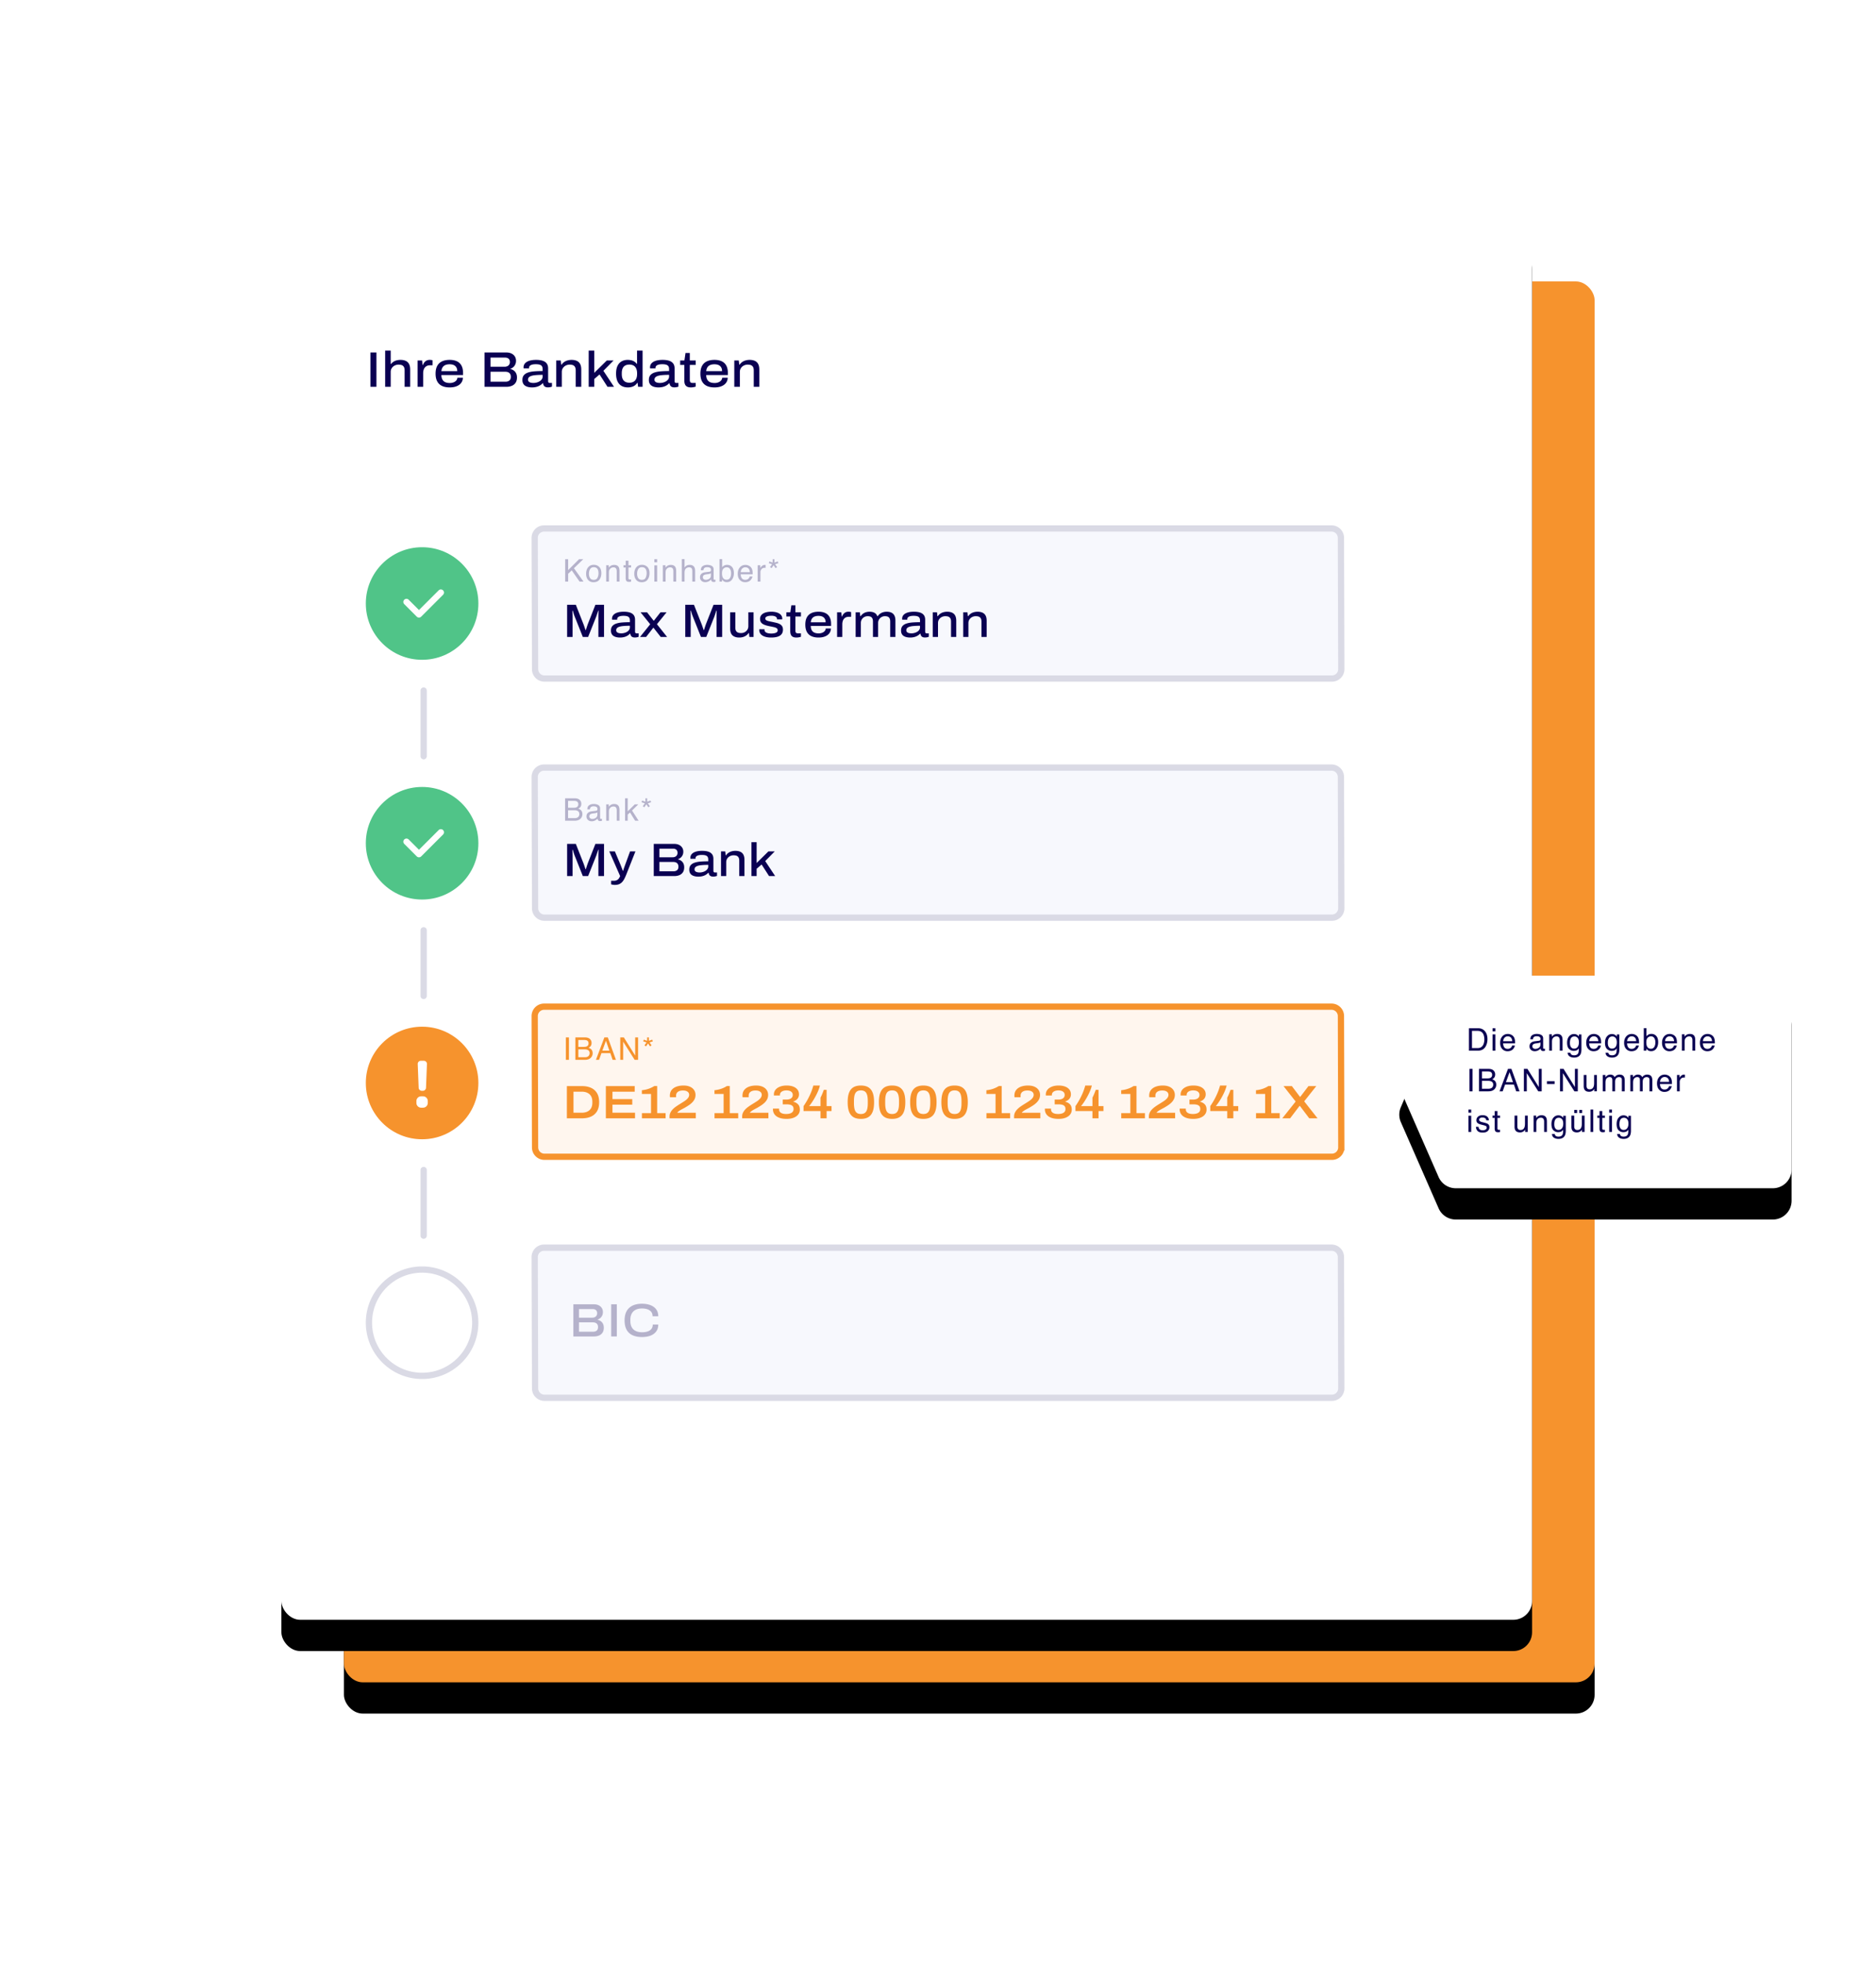 <svg xmlns="http://www.w3.org/2000/svg" xmlns:xlink="http://www.w3.org/1999/xlink" viewBox="0 0 600 628">
  <defs>
    <filter id="a" width="162.5%" height="155.8%" x="-31.2%" y="-25.7%" filterUnits="objectBoundingBox">
      <feOffset dy="10" in="SourceAlpha" result="shadowOffsetOuter1"/>
      <feGaussianBlur in="shadowOffsetOuter1" result="shadowBlurOuter1" stdDeviation="40"/>
      <feColorMatrix in="shadowBlurOuter1" values="0 0 0 0 0 0 0 0 0 0 0 0 0 0 0 0 0 0 0.1 0"/>
    </filter>
    <filter id="c" width="162.5%" height="155.8%" x="-31.2%" y="-25.7%" filterUnits="objectBoundingBox">
      <feOffset dy="10" in="SourceAlpha" result="shadowOffsetOuter1"/>
      <feGaussianBlur in="shadowOffsetOuter1" result="shadowBlurOuter1" stdDeviation="40"/>
      <feColorMatrix in="shadowBlurOuter1" values="0 0 0 0 0 0 0 0 0 0 0 0 0 0 0 0 0 0 0.1 0"/>
    </filter>
    <filter id="e" width="155.1%" height="202.9%" x="-27.4%" y="-36.8%" filterUnits="objectBoundingBox">
      <feOffset dy="10" in="SourceAlpha" result="shadowOffsetOuter1"/>
      <feGaussianBlur in="shadowOffsetOuter1" result="shadowBlurOuter1" stdDeviation="10"/>
      <feColorMatrix in="shadowBlurOuter1" values="0 0 0 0 0 0 0 0 0 0 0 0 0 0 0 0 0 0 0.1 0"/>
    </filter>
    <rect id="b" width="400" height="448" x="110" y="86" rx="6"/>
    <rect id="d" width="400" height="448" x="90" y="66" rx="6"/>
    <path id="f" d="M18.648 0H120a6 6 0 0 1 6 6v56a6 6 0 0 1-6 6H18.602a6 6 0 0 1-5.496-3.592L1.04 36.873a6 6 0 0 1-.026-4.757L13.127 3.65A6 6 0 0 1 18.647 0Z"/>
  </defs>
  <g fill="none" fill-rule="evenodd" transform="translate(0 4)">
    <use fill="#000" filter="url(#a)" xlink:href="#b"/>
    <use fill="#F6932D" xlink:href="#b"/>
    <use fill="#000" filter="url(#c)" xlink:href="#d"/>
    <use fill="#FFF" xlink:href="#d"/>
    <path fill="#F7F8FD" stroke="#DADAE5" stroke-width="2" d="M425.865 165a2.99 2.99 0 0 1 2.119.876 2.99 2.99 0 0 1 .881 2.115l.123 42a2.99 2.99 0 0 1-.872 2.124A2.989 2.989 0 0 1 426 213H174.135a2.99 2.99 0 0 1-2.119-.876 2.99 2.99 0 0 1-.881-2.115l-.123-42a2.99 2.99 0 0 1 .872-2.124A2.989 2.989 0 0 1 174 165h251.865Z"/>
    <path fill="#0A0052" fill-rule="nonzero" d="M183.12 199.7v-6.06a46.427 46.427 0 0 0-.03-1.65c-.01-.28-.015-.515-.015-.705h.105c.06.17.123.37.188.6.065.23.137.46.217.69.08.23.16.445.24.645l2.58 6.48h1.695l2.58-6.495c.07-.19.145-.41.225-.66.08-.25.16-.49.24-.72l.046-.132c.057-.168.102-.304.134-.408h.105c0 .13-.005.328-.015.593a56.38 56.38 0 0 0-.03 1.762v6.06h1.8v-10.29h-2.76l-2.385 6.075a28.079 28.079 0 0 0-.472 1.395c-.076.24-.143.445-.203.615h-.105c-.06-.19-.132-.41-.218-.66-.084-.25-.17-.498-.255-.743a11.99 11.99 0 0 0-.232-.622l-2.385-6.06h-2.79v10.29h1.74Zm15.157.18c.45 0 .876-.047 1.276-.142.4-.096.762-.238 1.087-.428.325-.19.603-.415.833-.675h.104c.04.24.11.453.21.638.1.185.253.33.458.435.205.105.477.157.817.157a3.322 3.322 0 0 0 1.2-.225v-1.095h-.644c-.17 0-.298-.045-.383-.135-.085-.09-.127-.23-.127-.42v-3.81c0-.59-.136-1.072-.406-1.447s-.67-.653-1.2-.833c-.53-.18-1.195-.27-1.995-.27-.79 0-1.465.088-2.024.262-.56.175-.99.43-1.29.766-.3.335-.45.737-.45 1.207a1.616 1.616 0 0 0 .03.315h1.62v-.225c0-.19.07-.363.21-.518.14-.155.36-.277.66-.367.3-.09.68-.135 1.14-.135.53 0 .942.053 1.237.157.295.105.505.263.63.473.125.21.188.48.188.81v.6c-.86 0-1.66.028-2.4.083-.74.055-1.385.172-1.935.352s-.975.448-1.275.803c-.3.355-.45.832-.45 1.432 0 .44.08.805.24 1.095.16.29.38.517.66.683.28.165.592.282.937.352.345.07.692.105 1.042.105Zm.42-1.335c-.29 0-.56-.032-.81-.097a1.27 1.27 0 0 1-.592-.316c-.145-.144-.218-.337-.218-.577 0-.39.17-.69.51-.9.34-.21.838-.352 1.493-.428a21.34 21.34 0 0 1 2.377-.112v.51c0 .29-.08.555-.24.795-.16.24-.372.443-.637.608a3.34 3.34 0 0 1-.893.382c-.33.09-.66.135-.99.135Zm7.943 1.155 2.28-2.925h.105l2.295 2.925h2.04l-3.255-4.08 3.09-3.81h-1.95l-2.1 2.67h-.105l-2.1-2.67h-2.07l3.09 3.825-3.27 4.065h1.95Zm14.265 0v-6.308a51.017 51.017 0 0 0-.03-1.402c-.01-.28-.015-.515-.015-.705h.105c.06.17.123.37.188.6.065.23.137.46.217.69.08.23.16.445.24.645l2.58 6.48h1.695l2.58-6.495c.07-.19.145-.41.225-.66.08-.25.16-.49.24-.72.08-.23.14-.41.18-.54h.105c0 .13-.005.328-.015.593a56.38 56.38 0 0 0-.03 1.762v6.06h1.8v-10.29h-2.76l-2.385 6.075a28.079 28.079 0 0 0-.472 1.395c-.076.24-.143.445-.203.615h-.105c-.06-.19-.132-.41-.218-.66-.084-.25-.17-.498-.255-.743a11.99 11.99 0 0 0-.232-.622l-2.385-6.06h-2.79v10.29h1.74Zm15.532.18c.39 0 .765-.047 1.125-.142.36-.096.7-.248 1.02-.458.32-.21.6-.485.84-.825h.12l.136 1.245h1.334v-7.89h-1.665v4.44c0 .44-.11.825-.33 1.155a2.31 2.31 0 0 1-.855.773c-.35.185-.73.277-1.14.277-.27 0-.52-.028-.75-.083a1.446 1.446 0 0 1-.584-.277 1.282 1.282 0 0 1-.375-.532c-.09-.225-.135-.513-.135-.863v-4.89h-1.65v5.175c0 1.03.255 1.77.765 2.22.51.45 1.224.675 2.144.675Zm10.178 0c.58 0 1.102-.045 1.567-.135.465-.09.866-.235 1.2-.435.335-.2.59-.463.765-.787.175-.326.263-.713.263-1.163 0-.47-.097-.848-.292-1.133a2.05 2.05 0 0 0-.78-.674 4.844 4.844 0 0 0-1.103-.39c-.41-.096-.825-.188-1.245-.278-.4-.08-.768-.157-1.103-.232-.334-.076-.605-.178-.81-.308a.62.62 0 0 1-.307-.555c0-.17.057-.31.172-.42.115-.11.265-.2.45-.27s.393-.12.623-.15c.23-.03.455-.045.675-.045.37 0 .69.04.96.12.27.08.482.2.637.36a.81.81 0 0 1 .233.585v.105h1.65a.39.39 0 0 0 .015-.12v-.15c0-.32-.08-.615-.24-.885-.16-.27-.39-.5-.69-.69-.3-.19-.662-.338-1.087-.442a6.054 6.054 0 0 0-1.448-.158c-.56 0-1.065.05-1.515.15-.45.1-.83.245-1.14.435-.31.19-.55.427-.72.713a1.91 1.91 0 0 0-.255.997c0 .39.08.72.24.99.16.27.382.488.667.653.285.165.61.302.975.412.365.11.753.205 1.163.285.5.1.947.193 1.343.278.394.084.702.202.922.352.22.15.33.375.33.675 0 .26-.097.465-.292.615-.195.15-.45.257-.765.322a5.006 5.006 0 0 1-1.013.098c-.37 0-.72-.037-1.05-.112-.33-.076-.595-.2-.795-.375-.2-.175-.3-.418-.3-.728v-.165h-1.665c0 .04-.002.08-.007.12a1.933 1.933 0 0 0 .263 1.162c.179.296.434.546.764.75.33.206.727.36 1.192.465.465.105.983.158 1.553.158Zm8.092 0c.15 0 .315-.01.495-.03a5.075 5.075 0 0 0 .96-.21v-1.095h-.914c-.35 0-.58-.077-.69-.232-.11-.155-.166-.383-.166-.683v-4.485h1.77v-1.335h-1.77v-2.25h-1.29l-.33 2.25h-1.274v1.335h1.245v4.665c0 .44.062.815.187 1.125.125.31.332.545.623.705.29.16.675.24 1.154.24Zm7.088 0c.63 0 1.19-.072 1.68-.218.49-.145.902-.347 1.237-.607.336-.26.59-.565.766-.915.175-.35.267-.735.277-1.155h-1.65c-.02.24-.093.457-.218.652-.125.196-.29.36-.495.495-.204.135-.442.24-.712.315-.27.076-.55.113-.84.113-.53 0-.98-.08-1.35-.24a1.798 1.798 0 0 1-.863-.772c-.204-.356-.312-.813-.322-1.373h6.495v-.66c0-.84-.15-1.55-.45-2.13a2.943 2.943 0 0 0-1.343-1.313c-.594-.294-1.337-.442-2.227-.442-.9 0-1.665.15-2.295.45-.63.3-1.108.755-1.433 1.365-.325.61-.487 1.38-.487 2.31 0 .94.165 1.715.495 2.325.33.61.81 1.062 1.44 1.357.63.296 1.395.443 2.295.443Zm2.265-4.875h-4.755c.05-.47.175-.857.375-1.162.2-.305.478-.53.832-.675.356-.145.773-.218 1.253-.218.32 0 .618.035.893.105.274.07.517.188.727.352.21.165.375.378.495.638s.18.58.18.96Zm5.332 4.695v-4.05c0-.32.038-.625.113-.915.075-.29.197-.548.368-.773.17-.224.387-.4.652-.524.265-.125.588-.188.968-.188h.72v-1.5a3.12 3.12 0 0 0-.856-.12c-.38 0-.707.075-.982.225-.275.15-.498.343-.668.578-.17.234-.3.477-.39.727h-.105l-.135-1.35h-1.35v7.89h1.666Zm5.933 0v-4.455c0-.44.1-.825.3-1.155.2-.33.467-.585.803-.765.334-.18.697-.27 1.087-.27.24 0 .465.025.675.075.21.05.39.14.54.27.15.13.265.308.345.532.08.226.12.508.12.848v4.92h1.65v-4.455c0-.44.102-.825.308-1.155a2.14 2.14 0 0 1 .802-.765c.33-.18.685-.27 1.065-.27.25 0 .48.025.69.075.21.05.39.14.54.27.15.13.265.308.345.532.08.226.12.508.12.848v4.92h1.665v-5.22c0-.68-.113-1.23-.337-1.65a2.032 2.032 0 0 0-.953-.915c-.41-.19-.905-.285-1.485-.285-.37 0-.733.048-1.088.143a3.186 3.186 0 0 0-.99.457c-.305.21-.577.485-.817.825h-.12c-.19-.51-.5-.875-.93-1.095-.43-.22-.95-.33-1.56-.33-.36 0-.715.048-1.065.143a3.11 3.11 0 0 0-.968.45 3.199 3.199 0 0 0-.802.832h-.12l-.135-1.245h-1.35v7.89h1.665Zm15.743.18c.45 0 .875-.047 1.274-.142.4-.096.763-.238 1.088-.428.325-.19.603-.415.832-.675h.106c.04.24.11.453.21.638.1.185.252.33.457.435.205.105.477.157.817.157a3.322 3.322 0 0 0 1.2-.225v-1.095h-.644c-.17 0-.298-.045-.383-.135-.085-.09-.127-.23-.127-.42v-3.81c0-.59-.136-1.072-.406-1.447s-.67-.653-1.2-.833c-.53-.18-1.195-.27-1.994-.27-.79 0-1.466.088-2.026.262-.56.175-.99.43-1.29.766-.3.335-.45.737-.45 1.207a1.616 1.616 0 0 0 .03.315h1.62v-.225c0-.19.07-.363.21-.518.14-.155.36-.277.66-.367.3-.09.68-.135 1.14-.135.53 0 .943.053 1.238.157.295.105.505.263.63.473.125.21.188.48.188.81v.6c-.86 0-1.66.028-2.4.083-.74.055-1.386.172-1.935.352-.55.18-.976.448-1.276.803-.3.355-.45.832-.45 1.432 0 .44.08.805.24 1.095.16.29.38.517.66.683.28.165.593.282.938.352s.692.105 1.043.105Zm.42-1.335c-.29 0-.56-.032-.81-.097a1.27 1.27 0 0 1-.593-.316c-.145-.144-.217-.337-.217-.577 0-.39.17-.69.51-.9.34-.21.837-.352 1.492-.428a21.34 21.34 0 0 1 2.377-.112v.51c0 .29-.08.555-.24.795-.16.24-.372.443-.637.608a3.34 3.34 0 0 1-.892.382c-.33.09-.66.135-.99.135ZM300 199.7v-4.455c0-.44.11-.825.33-1.155.22-.33.507-.585.863-.765.355-.18.737-.27 1.147-.27.27 0 .517.025.743.075.224.05.42.143.584.278.166.135.29.315.376.54.084.225.127.507.127.847v4.905h1.665v-5.175c0-.69-.115-1.248-.345-1.673a2.07 2.07 0 0 0-.998-.93c-.435-.195-.957-.292-1.567-.292-.38 0-.755.048-1.125.143-.37.095-.713.244-1.027.45a2.996 2.996 0 0 0-.833.832h-.12l-.135-1.245h-1.35v7.89H300Zm9.727 0v-4.455c0-.44.11-.825.33-1.155.22-.33.508-.585.863-.765.355-.18.738-.27 1.147-.27.27 0 .518.025.743.075.225.05.42.143.585.278.165.135.29.315.375.54.085.225.128.507.128.847v4.905h1.664v-5.175c0-.69-.115-1.248-.345-1.673a2.07 2.07 0 0 0-.997-.93c-.435-.195-.958-.292-1.567-.292-.38 0-.755.048-1.125.143-.37.095-.713.244-1.028.45a2.996 2.996 0 0 0-.832.832h-.12l-.135-1.245h-1.35v7.89h1.664Z"/>
    <path fill="#B5B2CB" fill-rule="nonzero" d="M181.709 182v-2.5l1.147-1.099 2.51 3.599h1.265l-3.067-4.282 2.984-2.89h-1.343l-3.496 3.495v-3.496h-.947V182h.947Zm8.098.19c.862 0 1.499-.275 1.909-.825.41-.55.615-1.247.615-2.09 0-.872-.233-1.533-.698-1.982-.466-.45-1.035-.674-1.71-.674-.751 0-1.35.26-1.796.781-.446.521-.669 1.221-.669 2.1 0 .82.212 1.474.635 1.96.423.487.994.73 1.714.73Zm.083-.756c-.531 0-.918-.186-1.162-.557-.245-.371-.367-.835-.367-1.392 0-.58.122-1.074.367-1.484.244-.41.634-.615 1.171-.615.606 0 1.032.24 1.28.722.156.306.234.704.234 1.192 0 .54-.108 1.03-.325 1.472-.216.441-.616.662-1.198.662Zm4.865.566v-2.74c0-.341.022-.604.066-.788.044-.184.139-.362.285-.535a1.32 1.32 0 0 1 .635-.43 1.73 1.73 0 0 1 .513-.063c.41 0 .693.163.85.489.094.195.141.452.141.771V182h.894v-3.354c0-.528-.072-.933-.215-1.216-.26-.518-.762-.777-1.504-.777-.339 0-.646.067-.923.2-.277.134-.539.354-.786.66v-.742h-.835V182h.879Zm6.413.083c.127 0 .245-.007.354-.02.109-.013.214-.034.315-.063v-.693a2.624 2.624 0 0 1-.308.014c-.16 0-.273-.018-.341-.053-.124-.062-.186-.184-.186-.367v-3.413h.835v-.717h-.835v-1.46h-.889v1.46h-.708v.717h.708v3.462c0 .335.074.608.22.818.146.21.425.315.835.315Zm4.04.107c.863 0 1.499-.275 1.91-.825.41-.55.614-1.247.614-2.09 0-.872-.232-1.533-.698-1.982-.465-.45-1.035-.674-1.709-.674-.752 0-1.35.26-1.797.781-.446.521-.669 1.221-.669 2.1 0 .82.212 1.474.635 1.96.423.487.995.73 1.714.73Zm.083-.756c-.53 0-.918-.186-1.162-.557-.244-.371-.366-.835-.366-1.392 0-.58.122-1.074.366-1.484.244-.41.635-.615 1.172-.615.605 0 1.032.24 1.28.722.155.306.233.704.233 1.192 0 .54-.108 1.03-.324 1.472-.217.441-.616.662-1.199.662Zm4.88-5.61v-.997h-.894v.996h.894Zm0 6.176v-5.205h-.894V182h.894Zm2.707 0v-2.74c0-.341.022-.604.066-.788.044-.184.139-.362.285-.535a1.32 1.32 0 0 1 .635-.43 1.73 1.73 0 0 1 .513-.063c.41 0 .693.163.85.489.094.195.141.452.141.771V182h.894v-3.354c0-.528-.072-.933-.215-1.216-.26-.518-.762-.777-1.504-.777-.339 0-.646.067-.923.2-.277.134-.539.354-.786.66v-.742h-.835V182h.879Zm6.061 0v-2.773c0-.697.149-1.17.445-1.421.296-.251.626-.376.991-.376.44 0 .739.143.898.43.098.178.147.46.147.844V182h.903v-3.354c0-.515-.073-.917-.22-1.207-.27-.53-.784-.795-1.542-.795-.424 0-.777.092-1.06.278-.166.107-.353.293-.562.557v-2.676h-.878V182h.878Zm6.59.176c.403 0 .772-.086 1.108-.259.335-.173.592-.376.771-.61.03.208.08.37.152.483.136.215.356.322.659.322.123 0 .221-.005.293-.014.071-.01.175-.035.312-.074v-.649a2.11 2.11 0 0 1-.288.03c-.12 0-.2-.028-.237-.084a.386.386 0 0 1-.056-.22v-3.012c0-.495-.19-.86-.571-1.094-.384-.234-.884-.351-1.5-.351-.53 0-.996.126-1.398.378-.402.252-.611.7-.628 1.345h.82c.033-.27.103-.473.21-.61.193-.248.518-.371.977-.371.397 0 .703.067.916.202.213.135.32.353.32.652 0 .147-.02.259-.059.337-.068.143-.203.228-.405.254l-1.402.176c-.491.062-.888.226-1.191.493-.303.267-.454.643-.454 1.128 0 .443.154.811.461 1.106.308.294.704.442 1.19.442Zm.204-.747c-.254 0-.473-.074-.659-.22a.724.724 0 0 1-.278-.6c0-.336.135-.58.405-.733.16-.091.399-.158.718-.2l.532-.069c.163-.02.329-.052.498-.097.17-.046.308-.103.415-.171v.708c0 .54-.244.93-.732 1.167-.29.143-.59.215-.899.215Zm6.721.737c.71 0 1.265-.273 1.665-.82.4-.547.6-1.234.6-2.06 0-.873-.202-1.533-.607-1.98-.405-.448-.934-.672-1.585-.672-.312 0-.602.066-.869.198a1.949 1.949 0 0 0-.688.573v-2.602h-.855V182h.81v-.669c.186.25.36.433.523.547.274.192.609.288 1.006.288Zm-.054-.776c-.631 0-1.062-.288-1.294-.865-.123-.306-.185-.704-.185-1.196 0-.68.15-1.169.452-1.465a1.454 1.454 0 0 1 1.052-.444c.459 0 .806.18 1.042.542.236.361.354.817.354 1.367 0 .619-.118 1.117-.354 1.494-.236.378-.591.567-1.067.567Zm5.886.796c.267 0 .506-.026.718-.079.394-.09.724-.267.991-.527.16-.15.304-.343.432-.579a1.82 1.82 0 0 0 .227-.642h-.864a1.53 1.53 0 0 1-.332.61c-.273.303-.64.455-1.099.455-.491 0-.854-.16-1.088-.481-.235-.32-.36-.746-.376-1.277h3.833c0-.527-.027-.911-.079-1.152a2.333 2.333 0 0 0-.351-.923 1.99 1.99 0 0 0-.796-.676 2.385 2.385 0 0 0-1.08-.262c-.735 0-1.33.262-1.786.786-.456.525-.684 1.207-.684 2.046 0 .853.226 1.516.679 1.99.452.474 1.004.71 1.655.71Zm1.538-3.218h-2.905c.016-.45.161-.82.435-1.111a1.337 1.337 0 0 1 1.015-.437c.563 0 .965.212 1.206.635.13.228.213.532.25.913ZM243.21 182v-3.008c0-.37.119-.699.356-.984.238-.285.578-.427 1.02-.427a1.313 1.313 0 0 1 .288.024h.001v-.927a11.665 11.665 0 0 0-.283-.025c-.349 0-.656.126-.923.379-.267.252-.435.466-.503.642v-.903h-.835V182h.879Zm4.85-4.302.484-.346-.66-.918 1.065-.347-.195-.542-1.065.371v-1.089h-.566v1.099l-1.055-.381-.195.542 1.074.347-.669.918.498.346.645-.952.64.952Z"/>
    <path fill="#FFF6EE" stroke="#F6932D" stroke-width="2" d="M425.87 317.933a2.99 2.99 0 0 1 2.119.876c.543.54.88 1.289.882 2.116l.118 42a2.99 2.99 0 0 1-.873 2.123 2.989 2.989 0 0 1-2.116.885H174.13a2.99 2.99 0 0 1-2.119-.876 2.99 2.99 0 0 1-.882-2.116l-.118-42a2.99 2.99 0 0 1 .873-2.123 2.989 2.989 0 0 1 2.116-.885h251.87Z"/>
    <path fill="#F6932D" fill-rule="nonzero" d="M186.105 353.633c1.15 0 2.138-.192 2.963-.577a4.17 4.17 0 0 0 1.897-1.718c.44-.76.66-1.71.66-2.85 0-1.15-.22-2.105-.66-2.865a4.17 4.17 0 0 0-1.898-1.717c-.825-.386-1.812-.578-2.962-.578h-4.8v10.305h4.8zm-.06-1.785h-2.625v-6.735h2.625c.52 0 .988.067 1.403.202.415.135.772.335 1.072.6.3.265.53.598.69.998.16.4.24.87.24 1.41v.33c0 .53-.08.995-.24 1.395-.16.4-.39.732-.69.998-.3.264-.657.464-1.073.6a4.523 4.523 0 0 1-1.402.202zm17.055 1.785v-1.785h-7.215v-2.58h6.33v-1.785h-6.33v-2.37h7.11v-1.785h-9.225v10.305h9.33zm9.78 0v-1.65h-2.7v-8.67h-.915a8.718 8.718 0 0 1-2.625 1.11c-.46.11-.91.185-1.35.225v1.185h2.925v6.15h-2.91v1.65h7.575zm9.66 0v-1.77h-5.955c.13-.19.313-.37.547-.54.236-.17.51-.34.826-.51.315-.17.642-.345.982-.525.46-.26.9-.53 1.32-.81.42-.28.795-.585 1.125-.915.33-.33.59-.692.78-1.087.19-.396.285-.843.285-1.343 0-.39-.077-.765-.232-1.125a2.677 2.677 0 0 0-.713-.96c-.32-.28-.722-.5-1.207-.66-.486-.16-1.058-.24-1.718-.24-.83 0-1.573.12-2.228.36-.655.24-1.17.598-1.544 1.072-.375.476-.563 1.078-.563 1.808a2.487 2.487 0 0 0 .045.51h1.935v-.51c0-.33.08-.618.24-.863.16-.244.403-.437.727-.577.325-.14.738-.21 1.238-.21.46 0 .835.063 1.125.188.29.125.505.29.645.495.14.204.21.432.21.682 0 .4-.14.767-.42 1.102-.28.336-.645.65-1.095.945-.45.296-.93.598-1.44.908-.41.25-.813.512-1.208.788-.395.274-.75.572-1.065.892a4.07 4.07 0 0 0-.757 1.058c-.19.385-.285.817-.285 1.297v.54h8.4zm13.56 0v-1.65h-2.7v-8.67h-.915a8.718 8.718 0 0 1-2.625 1.11c-.46.11-.91.185-1.35.225v1.185h2.925v6.15h-2.91v1.65h7.575zm9.66 0v-1.77h-5.955c.13-.19.313-.37.548-.54.234-.17.51-.34.825-.51.315-.17.642-.345.982-.525.46-.26.9-.53 1.32-.81.42-.28.795-.585 1.125-.915.33-.33.59-.692.78-1.087.19-.396.285-.843.285-1.343 0-.39-.077-.765-.232-1.125a2.677 2.677 0 0 0-.713-.96c-.32-.28-.722-.5-1.208-.66-.484-.16-1.057-.24-1.717-.24-.83 0-1.572.12-2.228.36-.654.24-1.17.598-1.544 1.072-.375.476-.563 1.078-.563 1.808a2.487 2.487 0 0 0 .045.51h1.935v-.51c0-.33.08-.618.24-.863.16-.244.403-.437.727-.577.326-.14.738-.21 1.238-.21.46 0 .835.063 1.125.188.29.125.505.29.645.495.14.204.21.432.21.682 0 .4-.14.767-.42 1.102-.28.336-.645.65-1.095.945-.45.296-.93.598-1.44.908-.41.25-.813.512-1.208.788-.395.274-.75.572-1.065.892a4.07 4.07 0 0 0-.757 1.058c-.19.385-.285.817-.285 1.297v.54h8.4zm5.82.18c.87 0 1.62-.123 2.25-.368.63-.245 1.117-.59 1.463-1.034.344-.445.517-.963.517-1.553 0-.74-.195-1.31-.585-1.71-.39-.4-.895-.675-1.515-.825v-.06c.34-.12.648-.28.922-.48.275-.2.495-.453.66-.758.165-.304.248-.662.248-1.072 0-.58-.162-1.08-.487-1.5-.325-.42-.783-.743-1.373-.967-.59-.226-1.285-.338-2.085-.338-.82 0-1.537.122-2.153.367-.615.245-1.09.58-1.425 1.005a2.319 2.319 0 0 0-.502 1.478v.345h1.935v-.225c0-.3.093-.555.278-.765.184-.21.434-.37.75-.48.315-.11.667-.165 1.057-.165.39 0 .735.052 1.035.157.3.106.538.265.713.48.174.215.262.483.262.803 0 .35-.093.635-.278.855-.185.22-.424.38-.72.48-.294.1-.612.15-.952.15h-1.245v1.53h1.275c.39 0 .75.04 1.08.12.33.08.595.227.795.442.2.215.3.523.3.923 0 .54-.208.942-.623 1.207-.415.265-1.002.398-1.762.398-.71 0-1.26-.127-1.65-.382-.39-.255-.585-.623-.585-1.103v-.24h-1.965v.24c0 .6.165 1.13.495 1.59.33.46.817.817 1.463 1.072.644.255 1.447.383 2.407.383zm12.795-.18v-2.325h1.575v-1.575h-1.575v-5.205h-.9c-.06.19-.13.387-.21.592-.08.205-.165.418-.255.638-.09.22-.185.438-.285.653-.1.214-.2.422-.3.622v2.7h-3.66c.18-.2.398-.478.653-.833.255-.354.522-.762.802-1.222.28-.46.552-.945.817-1.455.266-.51.503-1.028.713-1.553.21-.525.37-1.032.48-1.522h-2.1a18.36 18.36 0 0 1-.817 2.385c-.325.77-.683 1.505-1.073 2.205-.39.7-.805 1.365-1.245 1.995v1.575h5.43v2.325h1.95zm10.965.18c.7 0 1.313-.1 1.838-.3.524-.2.964-.512 1.32-.938.355-.425.62-.974.795-1.65.174-.675.262-1.492.262-2.452s-.088-1.775-.262-2.445c-.175-.67-.44-1.218-.796-1.643a3.153 3.153 0 0 0-1.32-.937c-.524-.2-1.142-.3-1.852-.3-.7 0-1.315.1-1.845.3-.53.2-.97.512-1.32.938-.35.424-.613.972-.788 1.642-.175.67-.262 1.485-.262 2.445 0 .96.087 1.777.262 2.452.175.675.44 1.225.796 1.65.354.425.794.738 1.32.938.524.2 1.142.3 1.852.3zm0-1.56c-.56 0-1.002-.127-1.327-.382-.325-.255-.555-.638-.69-1.148-.135-.51-.203-1.145-.203-1.905v-.705c0-.76.067-1.392.202-1.897.135-.506.365-.883.69-1.133.325-.25.768-.375 1.328-.375s1 .125 1.32.375c.32.25.547.63.682 1.14.136.51.203 1.145.203 1.905v.72c0 .75-.067 1.377-.203 1.882-.135.505-.362.885-.682 1.14-.32.255-.76.383-1.32.383zm9.99 1.56c.7 0 1.313-.1 1.838-.3.524-.2.964-.512 1.32-.938.354-.425.62-.974.795-1.65.174-.675.262-1.492.262-2.452s-.088-1.775-.262-2.445c-.175-.67-.44-1.218-.796-1.643a3.153 3.153 0 0 0-1.32-.937c-.524-.2-1.142-.3-1.852-.3-.7 0-1.315.1-1.845.3-.53.2-.97.512-1.32.938-.35.424-.612.972-.787 1.642-.175.67-.263 1.485-.263 2.445 0 .96.087 1.777.262 2.452.175.675.44 1.225.796 1.65.354.425.794.738 1.32.938.524.2 1.142.3 1.852.3zm0-1.56c-.56 0-1.002-.127-1.327-.382-.325-.255-.555-.638-.69-1.148-.135-.51-.203-1.145-.203-1.905v-.705c0-.76.067-1.392.202-1.897.135-.506.365-.883.69-1.133.325-.25.768-.375 1.328-.375s1 .125 1.32.375c.32.25.548.63.683 1.14.134.51.202 1.145.202 1.905v.72c0 .75-.068 1.377-.203 1.882-.135.505-.362.885-.682 1.14-.32.255-.76.383-1.32.383zm9.99 1.56c.7 0 1.313-.1 1.838-.3.524-.2.964-.512 1.32-.938.354-.425.62-.974.795-1.65.174-.675.262-1.492.262-2.452s-.088-1.775-.262-2.445c-.176-.67-.44-1.218-.796-1.643a3.153 3.153 0 0 0-1.32-.937c-.524-.2-1.142-.3-1.852-.3-.7 0-1.315.1-1.845.3-.53.2-.97.512-1.32.938-.35.424-.612.972-.787 1.642-.175.67-.263 1.485-.263 2.445 0 .96.088 1.777.263 2.452.175.675.44 1.225.794 1.65.356.425.796.738 1.32.938.526.2 1.143.3 1.853.3zm0-1.56c-.56 0-1.002-.127-1.327-.382-.325-.255-.555-.638-.69-1.148-.135-.51-.203-1.145-.203-1.905v-.705c0-.76.067-1.392.202-1.897.135-.506.365-.883.69-1.133.325-.25.768-.375 1.328-.375s1 .125 1.32.375c.32.25.548.63.683 1.14.135.51.202 1.145.202 1.905v.72c0 .75-.067 1.377-.202 1.882-.135.505-.363.885-.683 1.14-.32.255-.76.383-1.32.383zm9.99 1.56c.7 0 1.313-.1 1.838-.3.524-.2.964-.512 1.32-.938.354-.425.62-.974.794-1.65.175-.675.263-1.492.263-2.452s-.087-1.775-.262-2.445c-.175-.67-.44-1.218-.796-1.643a3.153 3.153 0 0 0-1.32-.937c-.524-.2-1.142-.3-1.852-.3-.7 0-1.315.1-1.845.3-.53.2-.97.512-1.32.938-.35.424-.612.972-.788 1.642-.174.67-.262 1.485-.262 2.445 0 .96.088 1.777.262 2.452.176.675.44 1.225.796 1.65.355.425.795.738 1.32.938.524.2 1.142.3 1.852.3zm0-1.56c-.56 0-1.002-.127-1.328-.382-.325-.255-.555-.638-.69-1.148-.134-.51-.202-1.145-.202-1.905v-.705c0-.76.068-1.392.203-1.897.135-.506.365-.883.69-1.133.325-.25.767-.375 1.327-.375.56 0 1 .125 1.32.375.32.25.548.63.683 1.14.135.51.202 1.145.202 1.905v.72c0 .75-.067 1.377-.202 1.882-.135.505-.363.885-.683 1.14-.32.255-.76.383-1.32.383zm17.76 1.38v-1.65h-2.7v-8.67h-.915a8.718 8.718 0 0 1-2.625 1.11c-.46.11-.91.185-1.35.225v1.185h2.925v6.15h-2.91v1.65h7.575zm9.66 0v-1.77h-5.955c.13-.19.313-.37.548-.54.235-.17.51-.34.825-.51.314-.17.642-.345.982-.525.46-.26.9-.53 1.32-.81.42-.28.795-.585 1.125-.915.33-.33.59-.692.78-1.087.19-.396.285-.843.285-1.343 0-.39-.077-.765-.232-1.125a2.677 2.677 0 0 0-.713-.96c-.32-.28-.723-.5-1.207-.66-.486-.16-1.058-.24-1.718-.24-.83 0-1.572.12-2.227.36-.656.24-1.17.598-1.546 1.072-.375.476-.562 1.078-.562 1.808a2.487 2.487 0 0 0 .045.51h1.935v-.51c0-.33.08-.618.24-.863.16-.244.403-.437.728-.577.325-.14.737-.21 1.237-.21.46 0 .835.063 1.125.188.29.125.505.29.645.495.14.204.21.432.21.682 0 .4-.14.767-.42 1.102-.28.336-.645.65-1.095.945-.45.296-.93.598-1.44.908-.41.25-.813.512-1.207.788-.395.274-.75.572-1.065.892a4.07 4.07 0 0 0-.758 1.058c-.19.385-.285.817-.285 1.297v.54h8.4zm5.82.18c.87 0 1.62-.123 2.25-.368.63-.245 1.118-.59 1.462-1.034.345-.445.518-.963.518-1.553 0-.74-.195-1.31-.585-1.71-.39-.4-.895-.675-1.515-.825v-.06c.34-.12.647-.28.922-.48.276-.2.495-.453.66-.758.166-.304.248-.662.248-1.072 0-.58-.163-1.08-.487-1.5-.326-.42-.783-.743-1.373-.967-.59-.226-1.285-.338-2.085-.338-.82 0-1.537.122-2.152.367-.615.245-1.09.58-1.425 1.005a2.319 2.319 0 0 0-.503 1.478v.345h1.935v-.225c0-.3.092-.555.277-.765.185-.21.435-.37.75-.48.315-.11.668-.165 1.058-.165s.735.052 1.035.157c.3.106.537.265.712.48.175.215.263.483.263.803 0 .35-.092.635-.277.855-.185.22-.425.38-.72.48-.296.1-.613.15-.953.15h-1.245v1.53h1.275c.39 0 .75.04 1.08.12.33.08.595.227.795.442.2.215.3.523.3.923 0 .54-.207.942-.622 1.207-.416.265-1.003.398-1.763.398-.71 0-1.26-.127-1.65-.382-.39-.255-.585-.623-.585-1.103v-.24h-1.965v.24c0 .6.165 1.13.495 1.59.33.46.817.817 1.463 1.072.645.255 1.447.383 2.407.383zm12.795-.18v-2.325h1.575v-1.575h-1.575v-5.205h-.9c-.06.19-.13.387-.21.592-.08.205-.165.418-.255.638-.09.22-.185.438-.285.653-.1.214-.2.422-.3.622v2.7h-3.66c.18-.2.397-.478.652-.833.256-.354.523-.762.803-1.222.28-.46.553-.945.817-1.455.266-.51.503-1.028.713-1.553.21-.525.37-1.032.48-1.522h-2.1a18.36 18.36 0 0 1-.817 2.385c-.326.77-.683 1.505-1.073 2.205-.39.7-.805 1.365-1.245 1.995v1.575h5.43v2.325h1.95zm14.835 0v-1.65h-2.7v-8.67h-.915a8.718 8.718 0 0 1-2.625 1.11c-.46.11-.91.185-1.35.225v1.185h2.925v6.15h-2.91v1.65h7.575zm9.66 0v-1.77h-5.955c.13-.19.313-.37.548-.54.235-.17.51-.34.825-.51.315-.17.642-.345.982-.525.46-.26.9-.53 1.32-.81.42-.28.795-.585 1.125-.915.33-.33.59-.692.78-1.087.19-.396.285-.843.285-1.343 0-.39-.077-.765-.232-1.125a2.677 2.677 0 0 0-.713-.96c-.32-.28-.723-.5-1.208-.66-.484-.16-1.057-.24-1.717-.24-.83 0-1.572.12-2.227.36-.656.24-1.17.598-1.546 1.072-.375.476-.562 1.078-.562 1.808 0 .12.005.22.015.3l.03.21h1.935v-.51c0-.33.08-.618.24-.863.16-.244.403-.437.728-.577.325-.14.737-.21 1.237-.21.46 0 .835.063 1.125.188.29.125.505.29.645.495.14.204.21.432.21.682 0 .4-.14.767-.42 1.102-.28.336-.645.65-1.095.945-.45.296-.93.598-1.44.908-.41.25-.813.512-1.207.788-.395.274-.75.572-1.066.892a4.07 4.07 0 0 0-.757 1.058c-.19.385-.285.817-.285 1.297v.54h8.4zm5.82.18c.87 0 1.62-.123 2.25-.368.63-.245 1.118-.59 1.462-1.034.345-.445.518-.963.518-1.553 0-.74-.195-1.31-.585-1.71-.39-.4-.895-.675-1.515-.825v-.06c.34-.12.647-.28.922-.48.276-.2.495-.453.66-.758.166-.304.248-.662.248-1.072 0-.58-.163-1.08-.488-1.5-.325-.42-.782-.743-1.372-.967-.59-.226-1.285-.338-2.085-.338-.82 0-1.538.122-2.152.367-.615.245-1.09.58-1.426 1.005a2.319 2.319 0 0 0-.502 1.478v.345h1.935v-.225c0-.3.093-.555.278-.765.185-.21.435-.37.75-.48.315-.11.667-.165 1.057-.165.39 0 .735.052 1.035.157.3.106.538.265.713.48.175.215.262.483.262.803 0 .35-.092.635-.278.855-.184.22-.424.38-.72.48-.295.1-.612.15-.952.15h-1.245v1.53h1.275c.39 0 .75.04 1.08.12.33.08.595.227.795.442.2.215.3.523.3.923 0 .54-.207.942-.623 1.207-.415.265-1.002.398-1.762.398-.71 0-1.26-.127-1.65-.382-.39-.255-.585-.623-.585-1.103v-.24h-1.965v.24c0 .6.165 1.13.495 1.59.33.46.817.817 1.462 1.072.646.255 1.448.383 2.408.383zm12.795-.18v-2.325h1.575v-1.575h-1.575v-5.205h-.9c-.06.19-.13.387-.21.592-.08.205-.165.418-.255.638-.09.22-.185.438-.285.653-.1.214-.2.422-.3.622v2.7h-3.66c.18-.2.397-.478.652-.833.255-.354.523-.762.803-1.222.28-.46.552-.945.817-1.455.265-.51.503-1.028.713-1.553.21-.525.37-1.032.48-1.522h-2.1a18.36 18.36 0 0 1-.817 2.385c-.325.77-.683 1.505-1.073 2.205-.39.7-.805 1.365-1.245 1.995v1.575h5.43v2.325h1.95zm14.835 0v-1.65h-2.7v-8.67h-.915a8.718 8.718 0 0 1-2.625 1.11c-.46.11-.91.185-1.35.225v1.185h2.925v6.15h-2.91v1.65h7.575zm3.33 0 3-3.945h.135l2.985 3.945h2.655l-4.275-5.43 3.87-4.875h-2.505l-2.61 3.42h-.12l-2.58-3.42h-2.67l3.885 4.935-4.275 5.37h2.505zm-230.657-18.7v-7.173h-.982v7.173h.982zm5.085 0c.944 0 1.632-.28 2.065-.84a2 2 0 0 0 .435-1.255c0-.55-.161-.981-.484-1.294-.182-.175-.457-.333-.825-.473.25-.127.443-.267.576-.42.258-.29.386-.661.386-1.114 0-.387-.104-.729-.312-1.025-.355-.501-.952-.752-1.792-.752h-3.081v7.173h3.032zm-.313-4.14h-1.767v-2.222h1.733c.423 0 .742.045.957.136.381.163.571.479.571.948 0 .465-.179.787-.537.966-.227.114-.546.171-.957.171zm.327 3.31h-2.094v-2.524h1.928c.407 0 .735.05.982.15.465.19.698.544.698 1.065 0 .31-.08.573-.24.791-.253.345-.678.518-1.274.518zm4.529.83.776-2.148h2.837l.728 2.148h1.064l-2.602-7.173h-1.1l-2.7 7.173h.997zm3.3-2.94h-2.245l1.157-3.168 1.089 3.169zm4.417 2.94v-5.806l3.676 5.806h1.09v-7.173h-.924v5.81l-3.623-5.81h-1.147v7.173h.928zm8.6-4.302.484-.346-.66-.918 1.065-.347-.195-.542-1.065.371v-1.089h-.566v1.099l-1.055-.381-.195.542 1.074.347-.669.918.498.346.645-.952.64.952z"/>
    <path fill="#F7F8FD" stroke="#DADAE5" stroke-width="2" d="M425.865 241.467a2.99 2.99 0 0 1 2.119.876 2.99 2.99 0 0 1 .881 2.115l.123 42a2.99 2.99 0 0 1-.872 2.124 2.989 2.989 0 0 1-2.116.885H174.135a2.99 2.99 0 0 1-2.119-.876 2.99 2.99 0 0 1-.881-2.115l-.123-42a2.99 2.99 0 0 1 .872-2.124 2.989 2.989 0 0 1 2.116-.885h251.865Z"/>
    <path fill="#0A0052" fill-rule="nonzero" d="M183.12 276.167v-6.06a46.427 46.427 0 0 0-.03-1.65c-.01-.28-.015-.515-.015-.705h.105c.06.17.123.37.188.6.065.23.137.46.217.69.08.23.16.445.24.645l2.58 6.48h1.695l2.58-6.495c.07-.19.145-.41.225-.66.08-.25.16-.49.24-.72l.046-.132c.057-.168.102-.304.134-.408h.105c0 .13-.005.327-.015.593a56.38 56.38 0 0 0-.03 1.762v6.06h1.8v-10.29h-2.76l-2.385 6.075a28.079 28.079 0 0 0-.472 1.395c-.076.24-.143.445-.203.615h-.105c-.06-.19-.132-.41-.218-.66-.084-.25-.17-.498-.255-.743a11.99 11.99 0 0 0-.232-.622l-2.385-6.06h-2.79v10.29h1.74Zm13.567 2.82c.5 0 .933-.075 1.298-.225.365-.15.682-.365.952-.645.27-.28.51-.62.72-1.02.21-.4.415-.845.615-1.335l2.956-7.485h-1.71l-1.44 3.915-.21.585-.24.668c-.08.225-.148.43-.203.615l-.127.427h-.106c-.07-.22-.16-.47-.27-.75-.11-.28-.217-.558-.322-.833a14.196 14.196 0 0 0-.278-.682l-1.665-3.945h-1.785l3.465 7.89c-.14.34-.297.62-.472.84-.175.22-.39.385-.645.495a2.28 2.28 0 0 1-.907.165h-.855v1.14a4.015 4.015 0 0 0 1.23.18Zm18.975-2.82c.59 0 1.125-.097 1.605-.292.48-.195.86-.5 1.14-.916.28-.414.42-.947.42-1.597 0-.47-.084-.88-.255-1.23a2.244 2.244 0 0 0-.712-.855 2.679 2.679 0 0 0-1.028-.45v-.06c.33-.11.623-.275.878-.495a2.38 2.38 0 0 0 .607-.817c.15-.325.225-.683.225-1.073 0-.51-.122-.952-.367-1.327a2.427 2.427 0 0 0-1.013-.87c-.43-.205-.93-.308-1.5-.308h-6.57v10.29h6.57Zm-.525-6.015h-4.245v-2.745h4.38c.43 0 .776.11 1.036.33.26.22.39.56.39 1.02 0 .28-.066.525-.196.735-.13.21-.312.373-.547.488a1.838 1.838 0 0 1-.818.172Zm.286 4.485h-4.53v-2.985h4.44c.36 0 .662.06.907.18s.43.293.555.518c.125.224.188.497.188.817 0 .51-.145.883-.435 1.118-.29.234-.666.352-1.125.352Zm7.912 1.71c.45 0 .875-.047 1.275-.142.4-.095.762-.238 1.087-.428.326-.19.603-.415.833-.675h.105c.04.24.11.453.21.638.1.185.252.33.458.435.204.104.477.157.817.157a3.322 3.322 0 0 0 1.2-.225v-1.095h-.645c-.17 0-.298-.045-.383-.135-.084-.09-.127-.23-.127-.42v-3.81c0-.59-.135-1.072-.405-1.447s-.67-.653-1.2-.833c-.53-.18-1.195-.27-1.995-.27-.79 0-1.465.088-2.025.263-.56.175-.99.43-1.29.764-.3.335-.45.738-.45 1.208a1.616 1.616 0 0 0 .03.315h1.62v-.225c0-.19.07-.363.21-.518.14-.154.36-.277.66-.367.3-.09.68-.135 1.14-.135.53 0 .942.053 1.237.158.296.105.505.262.63.472.125.21.188.48.188.81v.6c-.86 0-1.66.028-2.4.082-.74.055-1.385.173-1.935.353s-.975.447-1.275.803c-.3.355-.45.832-.45 1.432 0 .44.08.805.24 1.095.16.29.38.518.66.683.28.165.593.282.938.352.344.07.692.105 1.042.105Zm.42-1.335c-.29 0-.56-.032-.81-.097a1.27 1.27 0 0 1-.593-.315c-.144-.146-.217-.338-.217-.578 0-.39.17-.69.51-.9.34-.21.838-.353 1.492-.428a21.34 21.34 0 0 1 2.378-.112v.51c0 .29-.08.555-.24.795-.16.24-.373.442-.638.608a3.34 3.34 0 0 1-.892.382c-.33.09-.66.135-.99.135Zm8.512 1.155v-4.455c0-.44.11-.825.33-1.155.22-.33.508-.585.863-.765.355-.18.737-.27 1.148-.27.27 0 .517.025.742.075.225.05.42.143.585.278.165.135.29.315.375.54.085.224.127.507.127.847v4.905h1.666v-5.175c0-.69-.115-1.248-.346-1.673a2.07 2.07 0 0 0-.997-.93c-.435-.195-.957-.292-1.567-.292-.38 0-.756.048-1.126.143-.37.094-.712.245-1.027.45a2.996 2.996 0 0 0-.832.832h-.12l-.136-1.245h-1.35v7.89h1.665Zm9.728 0v-2.34l1.59-1.365 2.385 3.705h1.95l-3.18-4.8 3.045-3.09h-2.025l-3.765 3.705v-6.66h-1.665v10.845h1.665Z"/>
    <path fill="#B5B2CB" fill-rule="nonzero" d="M183.77 258.467c.944 0 1.632-.28 2.065-.84a2 2 0 0 0 .435-1.255c0-.55-.162-.981-.484-1.294-.182-.175-.457-.333-.825-.473.25-.127.443-.267.576-.42.257-.29.386-.661.386-1.114 0-.387-.104-.729-.313-1.025-.354-.501-.952-.752-1.792-.752h-3.08v7.173h3.032Zm-.313-4.14h-1.768v-2.222h1.734c.423 0 .742.045.957.136.38.163.571.479.571.948 0 .465-.179.787-.537.966-.228.114-.547.171-.957.171Zm.327 3.31h-2.095v-2.524h1.93c.406 0 .733.05.98.15.466.19.699.544.699 1.065 0 .31-.08.573-.24.791-.253.345-.678.518-1.274.518Zm5.437 1.006c.403 0 .773-.086 1.108-.259.335-.173.593-.376.772-.61.029.208.08.37.151.483.137.215.356.322.66.322.123 0 .22-.005.292-.014.072-.01.176-.035.313-.074v-.649a2.11 2.11 0 0 1-.288.03c-.12 0-.2-.028-.237-.084a.386.386 0 0 1-.056-.22v-3.012c0-.495-.19-.86-.572-1.094-.384-.234-.884-.351-1.499-.351-.53 0-.997.126-1.399.378s-.61.7-.627 1.345h.82c.033-.27.103-.473.21-.61.192-.248.518-.371.977-.371.397 0 .702.067.915.202.213.135.32.353.32.652 0 .147-.02.259-.059.337-.068.143-.203.228-.405.254l-1.401.176c-.492.062-.889.226-1.192.493-.302.267-.454.643-.454 1.128 0 .443.154.811.462 1.106.307.294.704.442 1.189.442Zm.205-.747c-.254 0-.474-.074-.66-.22a.724.724 0 0 1-.278-.6c0-.336.135-.58.406-.733.16-.091.398-.158.717-.2l.533-.069c.162-.02.328-.052.498-.097.169-.046.307-.103.415-.171v.708c0 .54-.244.93-.733 1.167-.29.143-.589.215-.898.215Zm5.329.571v-2.74c0-.341.022-.604.066-.788.044-.184.139-.362.285-.534a1.32 1.32 0 0 1 .635-.43 1.73 1.73 0 0 1 .513-.064c.41 0 .693.163.85.489.094.195.141.452.141.771v3.296h.894v-3.354c0-.528-.072-.933-.215-1.216-.26-.518-.762-.777-1.504-.777-.339 0-.646.067-.923.2-.277.134-.539.354-.786.66v-.742h-.835v5.229h.879Zm6.008 0v-1.963l.737-.674 1.63 2.637h1.124l-2.114-3.271 2.002-1.958h-1.123l-2.256 2.221v-4.165h-.845v7.173h.845Zm6.598-4.302.484-.346-.66-.918 1.065-.347-.195-.542-1.065.371v-1.089h-.566v1.099l-1.055-.381-.195.542 1.074.347-.669.918.498.346.645-.952.64.952Z"/>
    <path fill="#F7F8FD" stroke="#DADAE5" stroke-width="2" d="M425.865 395a2.99 2.99 0 0 1 2.119.876 2.99 2.99 0 0 1 .881 2.115l.123 42a2.99 2.99 0 0 1-.872 2.124A2.989 2.989 0 0 1 426 443H174.135a2.99 2.99 0 0 1-2.119-.876 2.99 2.99 0 0 1-.881-2.115l-.123-42a2.99 2.99 0 0 1 .872-2.124A2.989 2.989 0 0 1 174 395Z"/>
    <path fill="#B5B2CB" fill-rule="nonzero" d="M189.95 423.4c.59 0 1.125-.098 1.605-.293.48-.195.86-.5 1.14-.915.28-.415.42-.947.42-1.597 0-.47-.085-.88-.255-1.23a2.244 2.244 0 0 0-.713-.855 2.679 2.679 0 0 0-1.027-.45V418c.33-.11.623-.275.877-.495a2.38 2.38 0 0 0 .608-.817c.15-.326.225-.683.225-1.073 0-.51-.123-.953-.368-1.328a2.427 2.427 0 0 0-1.012-.87c-.43-.204-.93-.307-1.5-.307h-6.57v10.29h6.57Zm-.525-6.015h-4.245v-2.745h4.38c.43 0 .775.11 1.035.33.26.22.39.56.39 1.02 0 .28-.065.525-.195.735-.13.21-.313.372-.547.487a1.838 1.838 0 0 1-.818.173Zm.285 4.485h-4.53v-2.985h4.44c.36 0 .662.06.907.18.246.12.43.292.556.517.125.226.187.498.187.818 0 .51-.145.882-.435 1.118-.29.235-.665.352-1.125.352Zm7.567 1.53v-10.29h-1.8v10.29h1.8Zm8.078.18c1.01 0 1.903-.147 2.678-.442.775-.296 1.385-.74 1.83-1.336.445-.595.667-1.332.667-2.212h-1.755c0 .55-.14 1.007-.42 1.373-.28.364-.677.637-1.192.817-.516.18-1.118.27-1.808.27-.78 0-1.45-.133-2.01-.398a2.831 2.831 0 0 1-1.29-1.2c-.3-.535-.45-1.207-.45-2.017v-.36c0-.8.15-1.47.45-2.01.3-.54.727-.945 1.282-1.215.555-.27 1.218-.405 1.988-.405.68 0 1.275.092 1.785.277.51.185.905.46 1.185.825.28.365.42.828.42 1.388h1.815c0-.89-.222-1.63-.667-2.22-.446-.59-1.058-1.035-1.838-1.335-.78-.3-1.675-.45-2.685-.45-1.78 0-3.155.45-4.125 1.35-.97.9-1.455 2.225-1.455 3.975 0 1.19.213 2.18.638 2.97a4.013 4.013 0 0 0 1.89 1.77c.834.39 1.857.585 3.067.585Z"/>
    <g transform="translate(117 171)">
      <circle cx="18" cy="18" r="18" fill="#50C488"/>
      <path fill="#FFF" fill-rule="nonzero" d="M23.293 13.793a1 1 0 0 1 1.497 1.32l-.083.094-7 7a1 1 0 0 1-1.32.083l-.094-.083-4-4a1 1 0 0 1 1.32-1.497l.094.083L17 20.085l6.293-6.292Z"/>
    </g>
    <g transform="translate(117 247.667)">
      <circle cx="18" cy="18" r="18" fill="#50C488"/>
      <path fill="#FFF" fill-rule="nonzero" d="M23.293 13.793a1 1 0 0 1 1.497 1.32l-.083.094-7 7a1 1 0 0 1-1.32.083l-.094-.083-4-4a1 1 0 0 1 1.32-1.497l.094.083L17 20.085l6.293-6.292Z"/>
    </g>
    <g transform="translate(117 324.333)">
      <circle cx="18" cy="18" r="18" fill="#F6932D"/>
      <path fill="#FFF" fill-rule="nonzero" d="M18.301 22.264c.837 0 1.515.678 1.515 1.515v.606c0 .837-.678 1.515-1.515 1.515h-.606a1.515 1.515 0 0 1-1.515-1.515v-.606c0-.837.678-1.515 1.515-1.515h.606ZM18.55 10.9a1 1 0 0 1 1 1v.04l-.3 7.595a1 1 0 0 1-1 .96h-.35a1 1 0 0 1-1-.96l-.3-7.596a1 1 0 0 1 .96-1.038l.99-.001Z"/>
    </g>
    <path fill="#DADAE5" fill-rule="nonzero" d="M135 401c9.941 0 18 8.059 18 18s-8.059 18-18 18-18-8.059-18-18 8.059-18 18-18zm0 2c-8.837 0-16 7.163-16 16s7.163 16 16 16 16-7.163 16-16-7.163-16-16-16zm.5-187.167a1 1 0 0 1 .993.884l.007.116v21a1 1 0 0 1-1.993.117l-.007-.117v-21a1 1 0 0 1 1-1zm0 76.667a1 1 0 0 1 .993.883l.007.117v21a1 1 0 0 1-1.993.117l-.007-.117v-21a1 1 0 0 1 1-1zm0 76.667a1 1 0 0 1 .993.883l.007.117v21a1 1 0 0 1-1.993.116l-.007-.116v-21a1 1 0 0 1 1-1z"/>
    <g transform="translate(447 308)">
      <use fill="#000" filter="url(#e)" xlink:href="#f"/>
      <use fill="#FFF" xlink:href="#f"/>
      <path fill="#0A0052" fill-rule="nonzero" d="M25.701 24c1.23 0 2.098-.544 2.603-1.63.286-.616.43-1.305.43-2.066 0-.987-.243-1.796-.728-2.427-.544-.7-1.309-1.05-2.295-1.05h-2.905V24H25.7Zm-.185-.83h-1.734v-5.508h1.724c.784 0 1.353.246 1.706.737.354.492.53 1.182.53 2.07 0 .232-.024.482-.073.753-.085.452-.223.823-.415 1.113-.241.361-.55.605-.928.732a2.686 2.686 0 0 1-.81.103Zm5.744-5.347v-.996h-.894v.996h.894Zm0 6.177v-5.205h-.894V24h.894Zm3.869.186c.267 0 .506-.026.718-.079.394-.09.724-.267.99-.527.16-.15.304-.343.433-.579a1.82 1.82 0 0 0 .227-.642h-.864a1.53 1.53 0 0 1-.332.61c-.274.303-.64.455-1.099.455-.491 0-.854-.16-1.089-.481-.234-.32-.36-.746-.376-1.277h3.833c0-.527-.026-.911-.078-1.152a2.333 2.333 0 0 0-.351-.923 1.99 1.99 0 0 0-.796-.676 2.385 2.385 0 0 0-1.08-.262c-.735 0-1.33.262-1.786.786-.456.525-.684 1.207-.684 2.046 0 .853.226 1.516.679 1.99.452.474 1.004.71 1.655.71Zm1.538-3.218h-2.905c.016-.45.16-.82.434-1.111a1.337 1.337 0 0 1 1.016-.437c.563 0 .965.212 1.206.635.13.228.213.532.249.913Zm7.167 3.208c.404 0 .773-.086 1.108-.259.336-.173.593-.376.772-.61.03.208.08.37.151.483.137.215.357.322.66.322.123 0 .22-.005.292-.014.072-.01.176-.035.313-.074v-.649a2.11 2.11 0 0 1-.288.03c-.12 0-.2-.028-.237-.084a.386.386 0 0 1-.056-.22V20.09c0-.495-.19-.86-.571-1.094-.385-.234-.884-.351-1.5-.351-.53 0-.996.126-1.398.378-.402.252-.612.7-.628 1.345h.82c.033-.27.103-.473.21-.61.192-.248.518-.371.977-.371.397 0 .702.067.916.202.213.135.32.353.32.652 0 .147-.02.259-.06.337-.068.143-.203.228-.405.254l-1.4.176c-.492.062-.89.226-1.192.493-.303.267-.454.643-.454 1.128 0 .443.153.811.461 1.106.308.294.704.442 1.189.442Zm.205-.747c-.254 0-.474-.074-.66-.22a.724.724 0 0 1-.277-.6c0-.336.135-.58.405-.733.16-.091.399-.158.718-.2l.532-.069c.163-.02.329-.052.498-.097.17-.046.307-.103.415-.171v.708c0 .54-.244.93-.733 1.167-.29.143-.589.215-.898.215Zm5.33.571v-2.74c0-.341.021-.604.065-.788.044-.184.14-.362.286-.535a1.32 1.32 0 0 1 .634-.43 1.73 1.73 0 0 1 .513-.063c.41 0 .694.163.85.489.094.195.141.452.141.771V24h.894v-3.354c0-.528-.072-.933-.215-1.216-.26-.518-.762-.777-1.504-.777-.338 0-.646.067-.923.2-.276.134-.538.354-.786.66v-.742h-.835V24h.88Zm7.062 2.212c1.012 0 1.7-.355 2.065-1.065.195-.384.293-.908.293-1.572V18.82h-.81v.66a2.413 2.413 0 0 0-.508-.499 1.906 1.906 0 0 0-1.075-.302c-.605 0-1.122.246-1.55.737-.428.492-.642 1.175-.642 2.05 0 .929.213 1.593.637 1.995.425.402.92.603 1.487.603.407 0 .734-.065.982-.195.247-.13.459-.329.634-.596.01.72-.047 1.22-.17 1.5-.209.475-.65.712-1.324.712-.426 0-.739-.097-.937-.293-.127-.127-.212-.307-.254-.542h-.894c.046.538.26.932.645 1.184.384.253.858.379 1.42.379Zm0-2.866c-.404 0-.725-.154-.965-.462-.239-.307-.359-.756-.359-1.345 0-.501.06-.907.181-1.216.228-.58.651-.869 1.27-.869.413 0 .753.156 1.02.469.267.312.4.792.4 1.44 0 .43-.071.806-.214 1.128-.257.57-.702.855-1.333.855Zm6.222.84c.267 0 .507-.026.718-.079.394-.09.724-.267.991-.527.16-.15.304-.343.432-.579a1.82 1.82 0 0 0 .227-.642h-.864a1.53 1.53 0 0 1-.332.61c-.273.303-.64.455-1.098.455-.492 0-.855-.16-1.09-.481-.234-.32-.359-.746-.375-1.277h3.833c0-.527-.026-.911-.078-1.152a2.333 2.333 0 0 0-.352-.923 1.99 1.99 0 0 0-.796-.676 2.385 2.385 0 0 0-1.079-.262c-.736 0-1.331.262-1.787.786-.456.525-.684 1.207-.684 2.046 0 .853.227 1.516.679 1.99.453.474 1.004.71 1.655.71Zm1.538-3.218h-2.905c.016-.45.161-.82.435-1.111a1.337 1.337 0 0 1 1.015-.437c.563 0 .965.212 1.206.635.13.228.214.532.25.913Zm4.363 5.244c1.012 0 1.7-.355 2.065-1.065.195-.384.293-.908.293-1.572V18.82h-.81v.66a2.413 2.413 0 0 0-.508-.499 1.906 1.906 0 0 0-1.074-.302c-.606 0-1.123.246-1.55.737-.429.492-.643 1.175-.643 2.05 0 .929.213 1.593.637 1.995.425.402.92.603 1.487.603.407 0 .734-.065.982-.195.247-.13.459-.329.634-.596.01.72-.047 1.22-.17 1.5-.209.475-.65.712-1.324.712-.426 0-.739-.097-.937-.293-.127-.127-.212-.307-.254-.542h-.894c.046.538.26.932.645 1.184.384.253.858.379 1.42.379Zm0-2.866c-.404 0-.725-.154-.965-.462-.239-.307-.359-.756-.359-1.345 0-.501.06-.907.181-1.216.228-.58.651-.869 1.27-.869.413 0 .753.156 1.02.469.267.312.4.792.4 1.44 0 .43-.071.806-.214 1.128-.257.57-.702.855-1.333.855Zm6.222.84c.267 0 .507-.026.718-.079.394-.09.724-.267.991-.527.16-.15.304-.343.432-.579a1.82 1.82 0 0 0 .228-.642h-.865a1.53 1.53 0 0 1-.332.61c-.273.303-.64.455-1.098.455-.492 0-.855-.16-1.09-.481-.234-.32-.359-.746-.375-1.277h3.833c0-.527-.026-.911-.078-1.152a2.333 2.333 0 0 0-.352-.923 1.99 1.99 0 0 0-.796-.676 2.385 2.385 0 0 0-1.079-.262c-.736 0-1.331.262-1.787.786-.456.525-.684 1.207-.684 2.046 0 .853.227 1.516.68 1.99.452.474 1.003.71 1.654.71Zm1.538-3.218H73.41c.016-.45.161-.82.435-1.111a1.337 1.337 0 0 1 1.015-.437c.564 0 .966.212 1.206.635.13.228.214.532.25.913Zm4.753 3.198c.71 0 1.265-.273 1.665-.82.4-.547.601-1.234.601-2.06 0-.873-.203-1.533-.608-1.98-.405-.448-.933-.672-1.584-.672-.313 0-.603.066-.87.198a1.949 1.949 0 0 0-.688.573v-2.602h-.854V24h.81v-.669c.186.25.36.433.523.547.273.192.608.288 1.005.288Zm-.053-.776c-.632 0-1.063-.288-1.294-.865-.124-.306-.186-.704-.186-1.196 0-.68.15-1.169.452-1.465a1.454 1.454 0 0 1 1.052-.444c.46 0 .807.18 1.043.542.236.361.354.817.354 1.367 0 .619-.118 1.117-.354 1.494-.236.378-.592.567-1.067.567Zm5.885.796c.267 0 .507-.026.718-.079.394-.09.724-.267.991-.527.16-.15.304-.343.433-.579a1.82 1.82 0 0 0 .227-.642h-.865a1.53 1.53 0 0 1-.332.61c-.273.303-.64.455-1.098.455-.492 0-.855-.16-1.09-.481-.234-.32-.359-.746-.375-1.277h3.833c0-.527-.026-.911-.078-1.152a2.333 2.333 0 0 0-.352-.923 1.99 1.99 0 0 0-.796-.676 2.385 2.385 0 0 0-1.079-.262c-.736 0-1.331.262-1.787.786-.456.525-.684 1.207-.684 2.046 0 .853.227 1.516.68 1.99.452.474 1.003.71 1.654.71Zm1.538-3.218h-2.905c.017-.45.161-.82.435-1.111a1.337 1.337 0 0 1 1.015-.437c.564 0 .966.212 1.206.635.13.228.214.532.25.913ZM91.8 24v-2.74c0-.341.022-.604.066-.788.044-.184.139-.362.285-.535a1.32 1.32 0 0 1 .635-.43 1.73 1.73 0 0 1 .513-.063c.41 0 .693.163.85.489.094.195.141.452.141.771V24h.894v-3.354c0-.528-.072-.933-.215-1.216-.26-.518-.762-.777-1.504-.777-.339 0-.646.067-.923.2-.277.134-.539.354-.786.66v-.742h-.835V24h.879Zm7.223.186c.267 0 .507-.026.718-.079.394-.09.725-.267.991-.527.16-.15.304-.343.433-.579a1.82 1.82 0 0 0 .227-.642h-.865a1.53 1.53 0 0 1-.332.61c-.273.303-.64.455-1.098.455-.492 0-.855-.16-1.09-.481-.234-.32-.359-.746-.375-1.277h3.833c0-.527-.026-.911-.078-1.152a2.333 2.333 0 0 0-.352-.923 1.99 1.99 0 0 0-.796-.676 2.385 2.385 0 0 0-1.079-.262c-.735 0-1.331.262-1.787.786-.456.525-.684 1.207-.684 2.046 0 .853.227 1.516.68 1.99.452.474 1.003.71 1.654.71Zm1.539-3.218h-2.906c.017-.45.161-.82.435-1.111a1.337 1.337 0 0 1 1.015-.437c.564 0 .966.212 1.207.635.13.228.213.532.249.913ZM23.963 37v-7.173h-.982V37h.982Zm5.085 0c.944 0 1.632-.28 2.065-.84a2 2 0 0 0 .435-1.255c0-.55-.161-.981-.484-1.294-.182-.175-.457-.333-.825-.473.25-.127.443-.267.576-.42.258-.29.386-.661.386-1.114 0-.387-.104-.729-.312-1.025-.355-.501-.952-.752-1.792-.752h-3.081V37h3.032Zm-.313-4.14h-1.767v-2.222H28.7c.423 0 .742.045.957.136.381.163.571.479.571.948 0 .465-.179.787-.537.966-.227.114-.546.171-.957.171Zm.328 3.31h-2.095v-2.524h1.928c.407 0 .735.05.982.15.465.19.698.544.698 1.065 0 .31-.08.573-.24.791-.253.345-.678.518-1.273.518Zm4.528.83.776-2.148h2.837L37.932 37h1.064l-2.602-7.173h-1.1L32.595 37h.997Zm3.3-2.94h-2.245l1.157-3.168 1.089 3.169ZM41.309 37v-5.806L44.984 37h1.09v-7.173h-.924v5.81l-3.623-5.81H40.38V37h.928Zm8.898-2.334v-.903h-2.451v.903h2.451ZM52.86 37v-5.806L56.536 37h1.089v-7.173h-.923v5.81l-3.623-5.81h-1.147V37h.927Zm8.4.142c.48 0 .886-.137 1.221-.41.17-.137.311-.305.425-.503l-.01.771h.83v-5.23h-.878v2.569c0 .51-.06.913-.181 1.206-.221.547-.638.82-1.25.82-.426 0-.718-.156-.874-.469-.085-.169-.127-.387-.127-.654v-3.471h-.898v3.554c0 .446.073.803.22 1.07.27.498.777.747 1.523.747ZM66.478 37v-2.773c0-.674.135-1.14.407-1.397.272-.257.574-.386.906-.386.365 0 .614.122.747.367.085.162.127.421.127.776V37h.894v-3.042c0-.54.124-.926.373-1.157.25-.231.546-.347.891-.347.25 0 .463.065.637.195.175.13.262.37.262.718V37h.913v-3.481c0-.463-.069-.83-.205-1.104-.254-.508-.733-.762-1.436-.762a1.92 1.92 0 0 0-.889.203 1.9 1.9 0 0 0-.688.623 1.608 1.608 0 0 0-.39-.518c-.255-.205-.59-.308-1.006-.308-.368 0-.697.1-.987.298-.17.117-.358.305-.566.562v-.742h-.87V37h.88Zm8.83 0v-2.773c0-.674.136-1.14.407-1.397.272-.257.574-.386.906-.386.365 0 .614.122.747.367.085.162.127.421.127.776V37h.894v-3.042c0-.54.124-.926.373-1.157.25-.231.546-.347.891-.347.251 0 .463.065.638.195.174.13.26.37.26.718V37h.914v-3.481c0-.463-.068-.83-.205-1.104-.254-.508-.733-.762-1.436-.762a1.92 1.92 0 0 0-.888.203 1.9 1.9 0 0 0-.689.623 1.608 1.608 0 0 0-.39-.518c-.254-.205-.59-.308-1.006-.308-.368 0-.697.1-.987.298-.169.117-.358.305-.566.562v-.742h-.87V37h.88Zm9.992.186c.267 0 .506-.026.718-.079.393-.09.724-.267.99-.527.16-.15.304-.343.433-.579a1.82 1.82 0 0 0 .227-.642h-.864a1.53 1.53 0 0 1-.332.61c-.274.303-.64.455-1.099.455-.491 0-.854-.16-1.089-.481-.234-.32-.36-.746-.376-1.277h3.833c0-.527-.026-.911-.078-1.152a2.333 2.333 0 0 0-.351-.923 1.99 1.99 0 0 0-.796-.676 2.385 2.385 0 0 0-1.08-.262c-.735 0-1.33.262-1.787.786-.455.525-.683 1.207-.683 2.046 0 .853.226 1.516.679 1.99.452.474 1.004.71 1.655.71Zm1.538-3.218h-2.905c.016-.45.16-.82.434-1.111a1.337 1.337 0 0 1 1.016-.437c.563 0 .965.212 1.206.635.13.228.213.532.249.913ZM90.223 37v-3.008c0-.37.118-.699.356-.984.238-.285.578-.427 1.02-.427a1.313 1.313 0 0 1 .288.024v-.927a11.665 11.665 0 0 0-.283-.025c-.348 0-.655.126-.922.379-.267.252-.435.466-.503.642v-.903h-.835V37h.879Zm-66.685 6.823v-.996h-.893v.996h.893Zm0 6.177v-5.205h-.893V50h.893Zm3.679.2c.722 0 1.26-.17 1.614-.508.353-.338.53-.74.53-1.206 0-.481-.172-.835-.513-1.06-.215-.142-.638-.29-1.27-.444l-.58-.141a2.025 2.025 0 0 1-.577-.215c-.225-.137-.337-.319-.337-.547 0-.208.085-.376.256-.503.171-.127.423-.19.755-.19.498 0 .848.115 1.05.346.123.163.193.344.21.542h.83c.006-.338-.1-.654-.318-.947-.348-.462-.916-.693-1.704-.693-.602 0-1.081.153-1.438.459-.356.306-.535.706-.535 1.2 0 .42.19.75.567.987.211.137.54.26.986.371l.698.176c.375.095.625.178.752.25a.562.562 0 0 1 .298.512c0 .296-.123.515-.37.657a1.7 1.7 0 0 1-.86.212c-.547 0-.931-.142-1.153-.425-.12-.156-.193-.38-.22-.674h-.844c.023.521.196.958.52 1.311.324.354.875.53 1.653.53Zm4.88-.117c.127 0 .245-.007.354-.02.109-.013.214-.034.315-.063v-.693a2.624 2.624 0 0 1-.308.014c-.16 0-.273-.018-.342-.053-.123-.062-.185-.184-.185-.367v-3.413h.835v-.717h-.835v-1.46h-.889v1.46h-.708v.717h.708v3.462c0 .335.073.608.22.818.146.21.425.315.835.315Zm7.05.059c.478 0 .885-.137 1.22-.41.17-.137.311-.305.425-.503l-.01.771h.83v-5.23h-.879v2.569c0 .51-.06.913-.18 1.206-.222.547-.638.82-1.25.82-.427 0-.718-.156-.874-.469-.085-.169-.127-.387-.127-.654v-3.471h-.899v3.554c0 .446.074.803.22 1.07.27.498.778.747 1.523.747ZM44.362 50v-2.74c0-.341.022-.604.066-.788.044-.184.14-.362.286-.535a1.32 1.32 0 0 1 .635-.43 1.73 1.73 0 0 1 .512-.063c.41 0 .694.163.85.489.094.195.142.452.142.771V50h.893v-3.354c0-.528-.072-.933-.215-1.216-.26-.518-.761-.777-1.504-.777-.338 0-.646.067-.923.2-.276.134-.538.354-.786.66v-.742h-.835V50h.88Zm7.063 2.212c1.012 0 1.7-.355 2.065-1.065.196-.384.293-.908.293-1.572V44.82h-.81v.66a2.413 2.413 0 0 0-.508-.499 1.906 1.906 0 0 0-1.074-.302c-.606 0-1.123.246-1.55.737-.429.492-.643 1.175-.643 2.05 0 .929.213 1.593.637 1.995.425.402.92.603 1.487.603.407 0 .734-.065.982-.195.247-.13.459-.329.634-.596.01.72-.047 1.22-.17 1.5-.209.475-.65.712-1.324.712-.426 0-.739-.097-.937-.293-.127-.127-.212-.307-.254-.542h-.894c.046.538.26.932.645 1.184.384.253.858.379 1.42.379Zm0-2.866c-.404 0-.725-.154-.965-.462-.239-.307-.358-.756-.358-1.345 0-.501.06-.907.18-1.216.228-.58.651-.869 1.27-.869.413 0 .753.156 1.02.469.267.312.4.792.4 1.44 0 .43-.071.806-.214 1.128-.257.57-.702.855-1.333.855Zm7.59-5.386v-1.016h-.913v1.016h.913Zm-1.612 0v-1.016h-.913v1.016h.913Zm-.073 6.182c.479 0 .885-.137 1.22-.41.17-.137.312-.305.426-.503l-.01.771h.83v-5.23h-.879v2.569c0 .51-.06.913-.18 1.206-.222.547-.639.82-1.25.82-.427 0-.718-.156-.875-.469-.084-.169-.127-.387-.127-.654v-3.471h-.898v3.554c0 .446.073.803.22 1.07.27.498.778.747 1.523.747ZM62.572 50v-7.173h-.879V50h.88Zm3.05.083c.126 0 .244-.007.353-.02.11-.013.214-.034.315-.063v-.693a2.624 2.624 0 0 1-.308.014c-.16 0-.273-.018-.341-.053-.124-.062-.186-.184-.186-.367v-3.413h.835v-.717h-.835v-1.46h-.889v1.46h-.708v.717h.708v3.462c0 .335.074.608.22.818.147.21.425.315.835.315Zm2.94-6.26v-.996h-.893v.996h.894Zm0 6.177v-5.205h-.893V50h.894Zm3.709 2.212c1.012 0 1.7-.355 2.065-1.065.195-.384.293-.908.293-1.572V44.82h-.81v.66a2.413 2.413 0 0 0-.508-.499 1.906 1.906 0 0 0-1.075-.302c-.605 0-1.122.246-1.55.737-.428.492-.642 1.175-.642 2.05 0 .929.212 1.593.637 1.995.425.402.92.603 1.487.603.407 0 .734-.065.981-.195.248-.13.46-.329.635-.596.01.72-.047 1.22-.17 1.5-.21.475-.65.712-1.324.712-.426 0-.739-.097-.937-.293-.127-.127-.212-.307-.254-.542h-.894c.046.538.26.932.645 1.184.384.253.857.379 1.42.379Zm0-2.866c-.404 0-.726-.154-.965-.462-.24-.307-.359-.756-.359-1.345 0-.501.06-.907.18-1.216.229-.58.652-.869 1.27-.869.414 0 .754.156 1.021.469.267.312.4.792.4 1.44 0 .43-.071.806-.214 1.128-.258.57-.702.855-1.333.855Z"/>
    </g>
    <path fill="#0A0052" fill-rule="nonzero" d="M120.392 119.7v-10.976h-1.92V119.7h1.92Zm4.568 0v-4.752c0-.48.117-.893.352-1.24s.541-.616.92-.808a2.668 2.668 0 0 1 1.224-.288c.288 0 .552.027.792.08.24.053.448.152.624.296s.31.336.4.576c.09.24.136.541.136.904v5.232h1.776v-5.52c0-.736-.123-1.33-.368-1.784a2.209 2.209 0 0 0-1.064-.992c-.464-.208-1.021-.312-1.672-.312-.384 0-.76.043-1.128.128a3.553 3.553 0 0 0-1.032.416c-.32.192-.603.448-.848.768h-.112v-4.272h-1.776V119.7h1.776Zm10.376 0v-4.32c0-.341.04-.667.12-.976.08-.31.21-.584.392-.824.181-.24.413-.427.696-.56.283-.133.627-.2 1.032-.2h.768v-1.6a3.329 3.329 0 0 0-.912-.128c-.405 0-.755.08-1.048.24-.293.16-.53.365-.712.616-.181.25-.32.51-.416.776h-.112l-.144-1.44h-1.44v8.416h1.776Zm8.488.192c.672 0 1.27-.077 1.792-.232.523-.155.963-.37 1.32-.648.357-.277.63-.603.816-.976.187-.373.285-.784.296-1.232h-1.76a1.5 1.5 0 0 1-.232.696 1.78 1.78 0 0 1-.528.528 2.672 2.672 0 0 1-.76.336c-.288.08-.587.12-.896.12-.565 0-1.045-.085-1.44-.256a1.918 1.918 0 0 1-.92-.824c-.219-.379-.333-.867-.344-1.464h6.928v-.704c0-.896-.16-1.653-.48-2.272a3.139 3.139 0 0 0-1.432-1.4c-.635-.315-1.427-.472-2.376-.472-.96 0-1.776.16-2.448.48a3.288 3.288 0 0 0-1.528 1.456c-.347.65-.52 1.472-.52 2.464 0 1.003.176 1.83.528 2.48.352.65.864 1.133 1.536 1.448.672.315 1.488.472 2.448.472Zm2.416-5.2h-5.072c.053-.501.187-.915.4-1.24.213-.325.51-.565.888-.72.379-.155.824-.232 1.336-.232.341 0 .659.037.952.112.293.075.552.2.776.376.224.176.4.403.528.68s.192.619.192 1.024Zm15.728 5.008c.63 0 1.2-.104 1.712-.312a2.62 2.62 0 0 0 1.216-.976c.299-.443.448-1.01.448-1.704 0-.501-.09-.939-.272-1.312a2.393 2.393 0 0 0-.76-.912 2.857 2.857 0 0 0-1.096-.48v-.064c.352-.117.664-.293.936-.528a2.54 2.54 0 0 0 .648-.872c.16-.347.24-.728.24-1.144 0-.544-.13-1.016-.392-1.416-.261-.4-.621-.71-1.08-.928-.459-.219-.992-.328-1.6-.328h-7.008V119.7h7.008Zm-.56-6.416h-4.528v-2.928h4.672c.459 0 .827.117 1.104.352.277.235.416.597.416 1.088 0 .299-.07.56-.208.784a1.385 1.385 0 0 1-.584.52 1.96 1.96 0 0 1-.872.184Zm.304 4.784h-4.832v-3.184h4.736c.384 0 .707.064.968.192s.459.312.592.552c.133.24.2.53.2.872 0 .544-.155.941-.464 1.192-.31.25-.71.376-1.2.376Zm8.44 1.824c.48 0 .933-.05 1.36-.152a4.212 4.212 0 0 0 1.16-.456c.347-.203.643-.443.888-.72h.112c.043.256.117.483.224.68.107.197.27.352.488.464.219.112.51.168.872.168a3.543 3.543 0 0 0 1.28-.24v-1.168h-.688c-.181 0-.317-.048-.408-.144-.09-.096-.136-.245-.136-.448v-4.064c0-.63-.144-1.144-.432-1.544-.288-.4-.715-.696-1.28-.888-.565-.192-1.275-.288-2.128-.288-.843 0-1.563.093-2.16.28-.597.187-1.056.459-1.376.816-.32.357-.48.787-.48 1.288a1.724 1.724 0 0 0 .032.336h1.728v-.24c0-.203.075-.387.224-.552.15-.165.384-.296.704-.392.32-.096.725-.144 1.216-.144.565 0 1.005.056 1.32.168.315.112.539.28.672.504.133.224.2.512.2.864v.64c-.917 0-1.77.03-2.56.088-.79.059-1.477.184-2.064.376s-1.04.477-1.36.856c-.32.379-.48.888-.48 1.528 0 .47.085.859.256 1.168.17.31.405.552.704.728.299.176.632.301 1 .376.368.075.739.112 1.112.112Zm.448-1.424c-.31 0-.597-.035-.864-.104a1.354 1.354 0 0 1-.632-.336c-.155-.155-.232-.36-.232-.616 0-.416.181-.736.544-.96.363-.224.893-.376 1.592-.456.699-.08 1.544-.12 2.536-.12v.544c0 .31-.085.592-.256.848a2.2 2.2 0 0 1-.68.648c-.283.176-.6.312-.952.408a3.998 3.998 0 0 1-1.056.144Zm9.08 1.232v-4.752c0-.47.117-.88.352-1.232s.541-.624.92-.816a2.668 2.668 0 0 1 1.224-.288c.288 0 .552.027.792.08.24.053.448.152.624.296s.31.336.4.576c.09.24.136.541.136.904v5.232h1.776v-5.52c0-.736-.123-1.33-.368-1.784a2.209 2.209 0 0 0-1.064-.992c-.464-.208-1.021-.312-1.672-.312-.405 0-.805.05-1.2.152-.395.101-.76.261-1.096.48a3.196 3.196 0 0 0-.888.888h-.128l-.144-1.328h-1.44v8.416h1.776Zm10.376 0v-2.496l1.696-1.456 2.544 3.952h2.08l-3.392-5.12 3.248-3.296h-2.16l-4.016 3.952v-7.104h-1.776V119.7h1.776Zm10.776.192c.63 0 1.2-.115 1.712-.344.512-.23.933-.595 1.264-1.096h.112l.16 1.248h1.44v-11.568h-1.776v4.224h-.096a2.885 2.885 0 0 0-.752-.712 3.211 3.211 0 0 0-.976-.416 4.804 4.804 0 0 0-1.168-.136c-.736 0-1.384.157-1.944.472-.56.315-.995.795-1.304 1.44-.31.645-.464 1.47-.464 2.472 0 1.003.155 1.832.464 2.488.31.656.747 1.141 1.312 1.456.565.315 1.237.472 2.016.472Zm.464-1.504c-.523 0-.963-.099-1.32-.296a1.95 1.95 0 0 1-.824-.904c-.192-.405-.288-.923-.288-1.552v-.272c0-.64.093-1.163.28-1.568.187-.405.461-.707.824-.904.363-.197.805-.296 1.328-.296.373 0 .712.056 1.016.168.304.112.563.28.776.504.213.224.379.515.496.872.117.357.176.776.176 1.256v.208c0 .608-.096 1.117-.288 1.528-.192.41-.47.723-.832.936-.363.213-.81.32-1.344.32Zm9.304 1.504c.48 0 .933-.05 1.36-.152a4.212 4.212 0 0 0 1.16-.456c.347-.203.643-.443.888-.72h.112c.043.256.117.483.224.68.107.197.27.352.488.464.219.112.51.168.872.168a3.543 3.543 0 0 0 1.28-.24v-1.168h-.688c-.181 0-.317-.048-.408-.144-.09-.096-.136-.245-.136-.448v-4.064c0-.63-.144-1.144-.432-1.544-.288-.4-.715-.696-1.28-.888-.565-.192-1.275-.288-2.128-.288-.843 0-1.563.093-2.16.28-.597.187-1.056.459-1.376.816-.32.357-.48.787-.48 1.288a1.724 1.724 0 0 0 .032.336h1.728v-.24c0-.203.075-.387.224-.552.15-.165.384-.296.704-.392.32-.096.725-.144 1.216-.144.565 0 1.005.056 1.32.168.315.112.539.28.672.504.133.224.2.512.2.864v.64c-.917 0-1.77.03-2.56.088-.79.059-1.477.184-2.064.376s-1.04.477-1.36.856c-.32.379-.48.888-.48 1.528 0 .47.085.859.256 1.168.17.31.405.552.704.728.299.176.632.301 1 .376.368.075.739.112 1.112.112Zm.448-1.424c-.31 0-.597-.035-.864-.104a1.354 1.354 0 0 1-.632-.336c-.155-.155-.232-.36-.232-.616 0-.416.181-.736.544-.96.363-.224.893-.376 1.592-.456.699-.08 1.544-.12 2.536-.12v.544c0 .31-.085.592-.256.848a2.2 2.2 0 0 1-.68.648c-.283.176-.6.312-.952.408a3.998 3.998 0 0 1-1.056.144Zm9.912 1.424c.16 0 .336-.01.528-.032a5.413 5.413 0 0 0 1.024-.224v-1.168h-.976c-.373 0-.619-.083-.736-.248-.117-.165-.176-.408-.176-.728v-4.784h1.888v-1.424h-1.888v-2.4h-1.376l-.352 2.4h-1.36v1.424h1.328v4.976c0 .47.067.87.2 1.2.133.33.355.581.664.752.31.17.72.256 1.232.256Zm7.56 0c.672 0 1.27-.077 1.792-.232.523-.155.963-.37 1.32-.648.357-.277.63-.603.816-.976.187-.373.285-.784.296-1.232h-1.76a1.5 1.5 0 0 1-.232.696 1.78 1.78 0 0 1-.528.528 2.672 2.672 0 0 1-.76.336c-.288.08-.587.12-.896.12-.565 0-1.045-.085-1.44-.256a1.918 1.918 0 0 1-.92-.824c-.219-.379-.333-.867-.344-1.464h6.928v-.704c0-.896-.16-1.653-.48-2.272a3.139 3.139 0 0 0-1.432-1.4c-.635-.315-1.427-.472-2.376-.472-.96 0-1.776.16-2.448.48a3.288 3.288 0 0 0-1.528 1.456c-.347.65-.52 1.472-.52 2.464 0 1.003.176 1.83.528 2.48.352.65.864 1.133 1.536 1.448.672.315 1.488.472 2.448.472Zm2.416-5.2h-5.072c.053-.501.187-.915.4-1.24.213-.325.51-.565.888-.72.379-.155.824-.232 1.336-.232.341 0 .659.037.952.112.293.075.552.2.776.376.224.176.4.403.528.68s.192.619.192 1.024Zm5.688 5.008v-4.752c0-.47.117-.88.352-1.232s.541-.624.92-.816a2.668 2.668 0 0 1 1.224-.288c.288 0 .552.027.792.08.24.053.448.152.624.296s.31.336.4.576c.09.24.136.541.136.904v5.232h1.776v-5.52c0-.736-.123-1.33-.368-1.784a2.209 2.209 0 0 0-1.064-.992c-.464-.208-1.021-.312-1.672-.312-.405 0-.805.05-1.2.152-.395.101-.76.261-1.096.48a3.196 3.196 0 0 0-.888.888h-.128l-.144-1.328h-1.44v8.416h1.776Z"/>
    <path d="M0 0h600v600H0z"/>
  </g>
</svg>
